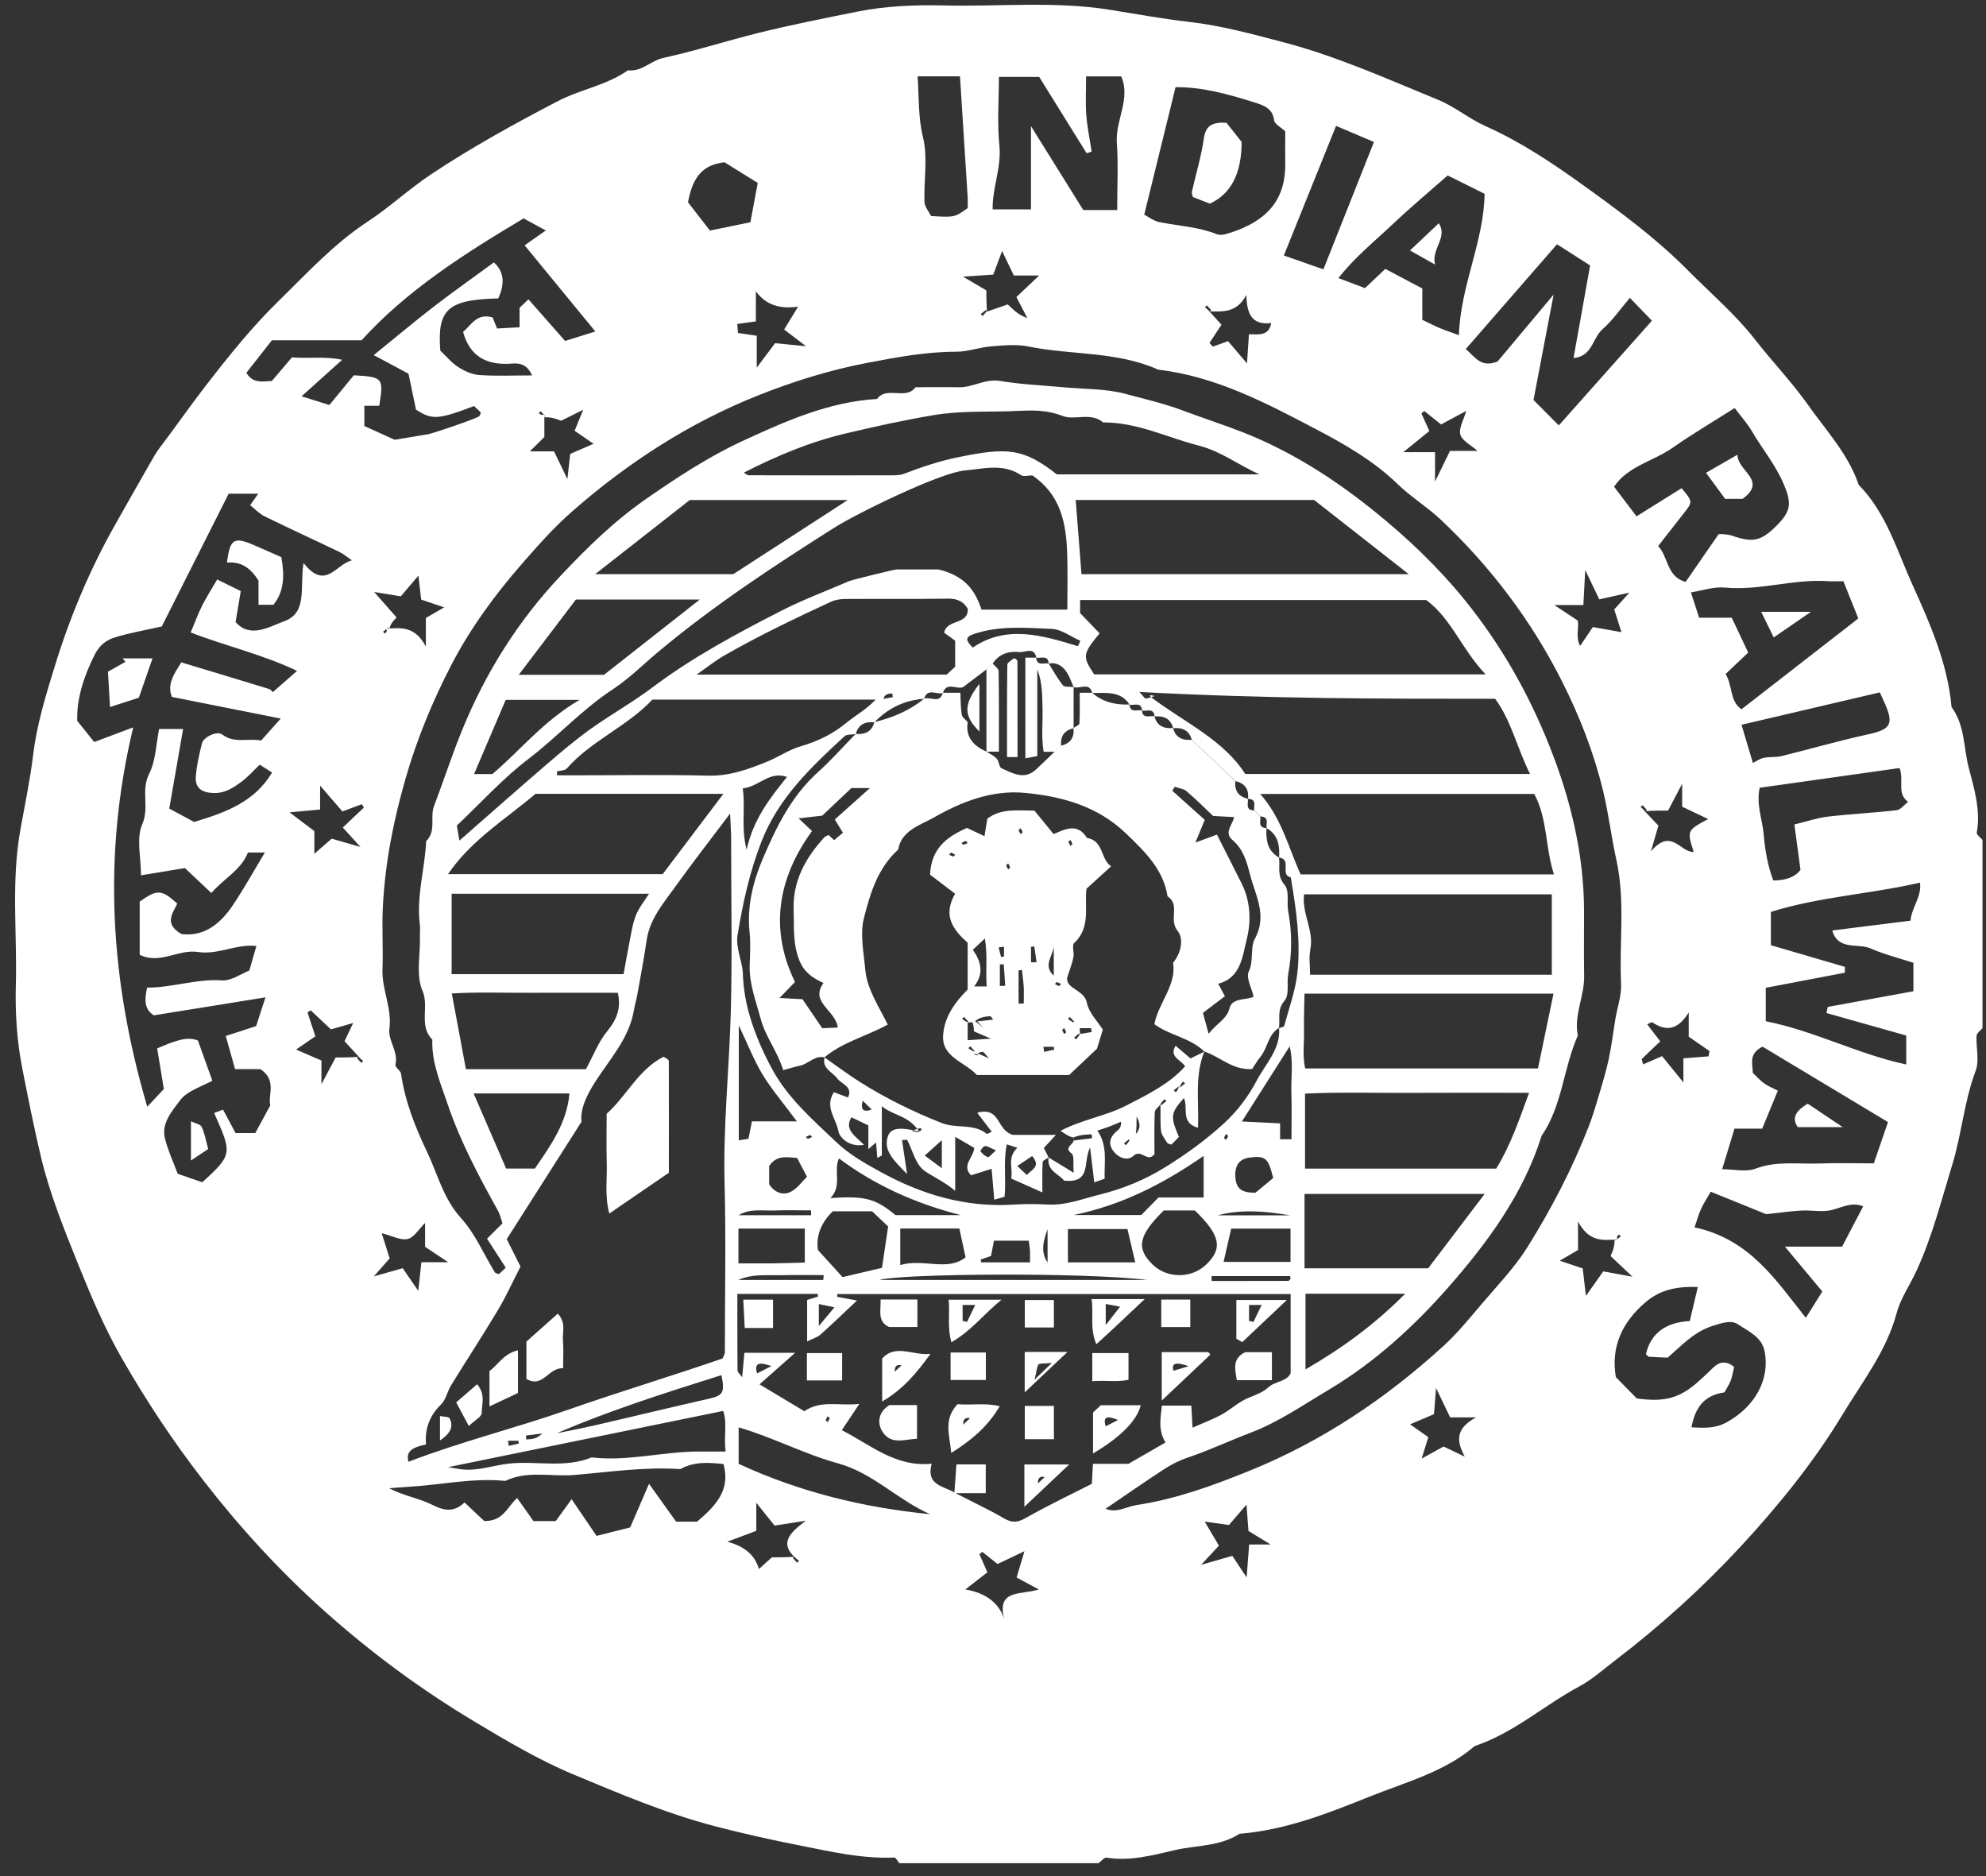 <svg width="90" height="85" viewBox="0 0 90 85" fill="none" xmlns="http://www.w3.org/2000/svg">
<rect x="0" y="0" width="90" height="85" fill="#333333" stroke="none"/>
<path d="M89.841 38.056V46.581C89.747 46.695 89.579 46.807 89.572 46.926C89.543 47.456 89.709 48.041 89.532 48.513C89.011 49.892 88.903 51.352 88.476 52.753C87.977 54.378 87.57 56.016 86.847 57.581C86.552 58.221 86.124 58.838 85.952 59.489C85.489 61.218 84.382 62.627 83.482 64.114C82.2 66.236 80.607 68.201 78.906 70.041C77.166 71.924 75.242 73.665 73.172 75.245C72.646 75.647 72.147 76.097 71.566 76.409C69.961 77.269 68.603 78.516 66.829 79.108C65.466 80.287 63.681 80.749 62.054 81.404C60.184 82.156 58.251 82.917 56.165 83.084C55.297 83.659 54.219 83.6 53.257 83.819C52.274 84.045 51.218 84.341 50.144 84.164C50.041 84.147 49.905 84.326 49.782 84.415H40.754C40.678 84.326 40.6 84.157 40.53 84.159C39.067 84.223 37.664 83.895 36.252 83.614C34.959 83.359 33.666 83.073 32.402 82.742C30.187 82.163 28.07 81.265 25.969 80.388C24.416 79.739 22.957 78.871 21.517 78.009C19.073 76.547 16.8 74.865 14.697 72.986C12.661 71.167 10.842 69.177 9.184 67.032C7.821 65.272 6.609 63.436 5.517 61.532C4.734 60.167 4.118 58.707 3.532 57.254C2.899 55.679 2.257 54.091 1.865 52.455C1.543 51.114 1.277 49.751 1.008 48.396C0.767 47.173 0.684 45.899 0.717 44.652C0.782 42.292 0.498 39.934 0.928 37.566C1.131 36.448 1.366 35.319 1.503 34.195C1.671 32.807 2.085 31.474 2.487 30.17C3.163 27.973 4.062 25.822 5.21 23.787C5.743 22.841 6.28 21.898 6.819 20.956C6.944 20.738 7.067 20.514 7.219 20.314C7.949 19.354 8.631 18.368 9.37 17.415C10.388 16.102 11.426 14.809 12.616 13.647C13.903 12.39 15.115 11.057 16.659 10.043C17.659 9.386 18.536 8.564 19.532 7.9C21.364 6.679 23.302 5.614 25.267 4.589C26.298 4.05 27.499 3.865 28.457 3.184C29.09 3.26 29.495 2.749 30.046 2.628C31.498 2.309 32.912 1.855 34.353 1.496C35.841 1.126 37.349 0.83 38.845 0.528C40.13 0.268 41.488 0.216 42.808 0.247C45.307 0.306 47.806 0.042 50.312 0.446C51.498 0.636 52.691 0.856 53.881 0.991C55.346 1.158 56.754 1.545 58.145 1.91C60.571 2.544 62.86 3.575 65.171 4.522C65.929 4.832 66.576 5.384 67.326 5.718C68.934 6.434 70.382 7.41 71.769 8.407C73.402 9.582 75.04 10.786 76.461 12.219C77.504 13.271 78.64 14.235 79.551 15.405C80.323 16.398 81.209 17.317 81.931 18.34C82.757 19.511 83.768 20.586 84.229 21.964C85.487 23.246 85.963 24.939 86.659 26.473C87.458 28.237 88.266 30.063 88.438 32.034C89.046 32.854 88.982 33.872 89.217 34.781C89.456 35.708 89.769 36.706 89.581 37.72C89.563 37.817 89.754 37.946 89.847 38.062L89.841 38.056ZM54.293 33.792C54.199 33.703 54.105 33.614 54.011 33.526C53.901 33.105 53.601 32.951 53.165 32.993C53.055 32.573 52.755 32.418 52.319 32.461C52.295 32.061 51.968 32.235 51.755 32.194C51.731 31.795 51.404 31.968 51.191 31.928C50.789 31.29 50.122 31.404 49.498 31.396C49.366 30.882 48.929 31.231 48.652 31.13C48.558 30.918 48.486 30.694 48.366 30.496C48.184 30.2 47.927 29.995 47.524 30.063C47.5 29.663 47.173 29.837 46.961 29.796C46.869 29.285 46.45 29.572 46.191 29.543C45.699 29.488 45.265 29.638 44.987 30.063C44.893 30.151 44.799 30.24 44.705 30.329C44.354 30.595 44.003 30.859 43.642 31.132C43.356 31.25 42.897 30.872 42.73 31.394C42.452 31.495 42.016 31.146 41.884 31.66C40.989 31.725 40.257 32.072 39.626 32.725C39.188 32.683 38.89 32.837 38.781 33.257C38.606 33.289 38.373 33.261 38.268 33.359C36.751 34.76 35.277 36.152 34.507 38.13C33.966 39.518 33.663 40.919 33.426 42.353C33.326 42.956 33.643 43.532 33.663 44.103C33.688 44.798 33.802 45.466 34.001 46.112C34.252 46.936 34.603 47.733 35.026 48.5C35.74 49.789 36.852 50.748 37.912 51.758C38.487 52.305 39.17 52.69 39.868 53.076C41.756 54.12 43.754 54.722 45.967 54.575C46.48 54.541 46.999 54.551 47.513 54.575C48.337 54.612 49.075 54.308 49.847 54.12C50.914 53.858 51.91 53.438 52.816 52.876C53.753 52.295 54.657 51.638 55.461 50.902C56.06 50.355 56.575 49.675 56.944 48.969C57.344 48.206 58.042 47.532 57.964 46.579C58.042 46.55 58.181 46.533 58.195 46.486C58.41 45.692 58.7 44.904 58.792 44.094C58.953 42.641 58.738 41.191 58.495 39.752C57.978 39.632 58.568 38.93 57.966 38.854C57.993 38.33 57.94 37.834 57.403 37.523C57.36 37.32 57.544 37.014 57.121 36.991L56.839 36.725C56.796 36.522 56.98 36.215 56.557 36.192C56.602 35.778 56.438 35.497 55.993 35.393C55.899 35.305 55.805 35.216 55.711 35.127C55.617 35.038 55.523 34.95 55.429 34.861C55.335 34.772 55.241 34.684 55.147 34.595C55.053 34.506 54.959 34.417 54.865 34.328C54.771 34.24 54.677 34.151 54.584 34.062C54.489 33.974 54.395 33.885 54.302 33.796L54.293 33.792ZM74.579 36.752C74.597 36.735 74.615 36.718 74.635 36.699C74.57 36.627 74.503 36.553 74.438 36.482C74.409 36.509 74.378 36.539 74.349 36.566C74.425 36.627 74.503 36.691 74.508 36.725C74.781 37.012 75.011 37.255 75.154 37.407C75.043 37.789 74.971 38.037 74.817 38.573C75.745 37.479 76.145 38.63 76.754 38.599C76.445 37.629 76.45 37.62 77.41 37.109C77.034 36.929 76.656 36.752 76.231 36.549V35.508C75.962 36.019 75.776 36.374 75.593 36.725C75.251 36.725 74.926 36.725 74.575 36.752H74.579ZM24.645 18.902L24.7 18.849L24.503 18.632L24.414 18.716C24.49 18.777 24.568 18.841 24.669 18.771C24.669 19.181 24.669 19.489 24.669 19.798C24.483 19.982 24.298 20.166 24.011 20.451H25.108C25.314 20.878 25.472 21.212 25.712 21.706C25.768 21.218 25.806 20.89 25.841 20.565C26.195 20.411 26.546 20.259 26.898 20.107C26.602 19.904 26.309 19.701 26.041 19.517C26.179 19.175 26.278 18.932 26.428 18.566C25.944 18.805 25.631 18.961 25.43 19.063C25.148 18.955 24.989 18.896 24.645 18.906V18.902ZM16.232 47.885L16.176 47.938C16.241 48.01 16.308 48.084 16.373 48.155C16.402 48.128 16.433 48.098 16.462 48.071C16.386 48.01 16.308 47.946 16.292 47.912C16.03 47.627 15.8 47.376 15.612 47.173C15.76 46.864 15.86 46.653 16.006 46.349C15.601 46.465 15.328 46.543 14.997 46.638C14.692 46.351 14.386 46.062 14.079 45.774C14.032 45.806 13.983 45.84 13.936 45.871C14.048 46.214 14.162 46.556 14.292 46.953C13.99 47.162 13.706 47.357 13.417 47.553C13.822 47.727 14.176 47.879 14.567 48.048V49.123C14.84 48.614 15.026 48.261 15.211 47.912C15.547 47.912 15.876 47.912 16.23 47.885H16.232ZM17.465 28.491C18.219 28.423 18.818 28.389 19.299 29.293V28C19.633 27.806 19.883 27.66 20.129 27.517C19.774 27.396 19.402 27.273 19.087 27.166C19.035 26.716 18.997 26.392 18.961 26.08C18.642 26.456 18.353 26.798 18.165 27.018C17.709 26.944 17.422 26.897 16.957 26.821C17.38 27.303 17.679 27.643 17.973 27.977C17.809 28.144 17.713 28.239 17.646 28.488C17.628 28.471 17.61 28.455 17.59 28.436C17.514 28.497 17.436 28.56 17.359 28.622C17.389 28.649 17.42 28.679 17.449 28.706C17.514 28.634 17.581 28.56 17.465 28.491ZM54.832 14.106C54.85 14.089 54.868 14.072 54.888 14.053C54.823 13.981 54.756 13.907 54.691 13.835C54.662 13.863 54.63 13.892 54.601 13.92C54.677 13.981 54.756 14.044 54.76 14.057C55.006 14.328 55.206 14.545 55.355 14.712C55.161 15.008 54.984 15.274 54.809 15.54C54.861 15.595 54.912 15.65 54.964 15.705C55.181 15.627 55.396 15.549 55.651 15.456C55.91 15.76 56.192 16.09 56.51 16.464C56.543 15.976 56.572 15.557 56.599 15.141C57.103 15.166 57.514 15.196 57.606 14.634C56.756 14.74 56.499 14.254 56.481 13.362C56.06 14.157 55.461 14.123 54.832 14.108V14.106ZM35.981 70.531C35.964 70.548 35.946 70.565 35.926 70.584C35.99 70.656 36.058 70.73 36.123 70.802C36.152 70.774 36.183 70.745 36.212 70.717C36.136 70.656 36.058 70.593 36.024 70.559C35.371 69.961 35.693 69.496 36.525 68.9C35.867 69.001 35.547 69.05 35.102 69.12C34.928 68.902 34.646 68.549 34.274 68.087V69.356C33.811 69.532 33.456 69.665 32.959 69.851C33.743 70.055 34.221 70.467 34.391 71.087C34.592 70.907 34.787 70.732 34.981 70.559C35.306 70.559 35.633 70.559 35.981 70.531ZM73.317 56.149C72.593 56.214 71.993 56.248 71.512 55.342V56.635C71.174 56.831 70.926 56.977 70.682 57.118C71.044 57.241 71.411 57.364 71.724 57.469C71.776 57.919 71.814 58.242 71.87 58.714C72.214 58.228 72.463 57.877 72.655 57.602C73.035 57.672 73.356 57.731 73.98 57.845C73.476 57.37 73.19 57.099 72.986 56.907C73.109 56.626 73.174 56.474 73.165 56.147C73.183 56.163 73.201 56.18 73.221 56.199C73.297 56.138 73.376 56.075 73.452 56.013L73.362 55.929C73.297 56.001 73.23 56.075 73.317 56.149ZM44.701 14.127C45.041 14.011 45.361 13.899 45.665 13.793C45.902 13.985 46.059 14.228 46.558 14.414C46.325 13.969 46.213 13.757 46.059 13.459C46.343 13.189 46.65 12.899 47.09 12.483H45.945C45.741 12.06 45.584 11.735 45.412 11.374C45.267 11.765 45.137 12.107 45.012 12.441C44.56 12.473 44.211 12.496 43.642 12.534C44.123 12.817 44.41 12.986 44.699 13.157C44.699 13.461 44.699 13.768 44.728 14.1L44.672 14.047C44.596 14.108 44.517 14.171 44.441 14.233C44.47 14.26 44.502 14.29 44.531 14.317C44.596 14.245 44.663 14.171 44.699 14.125L44.701 14.127ZM24.669 64.831C24.676 64.902 24.683 64.972 24.687 65.044C25.423 64.894 26.164 64.759 26.895 64.592C28.638 64.192 30.377 63.766 32.122 63.373C32.764 63.229 32.856 63.098 32.695 62.303C30.019 63.147 27.345 63.987 24.674 65.179L24.665 64.936C24.387 64.97 24.11 65.004 23.832 65.04C23.839 65.099 23.843 65.158 23.85 65.217C24.125 65.204 24.398 65.192 24.669 64.833V64.831ZM40.031 31.696H29.567C28.403 32.928 26.774 33.572 25.685 34.819C25.602 34.914 25.39 34.91 25.237 34.952C25.24 35.011 25.242 35.068 25.244 35.127H26.05C28.063 35.127 30.079 35.091 32.091 35.142C33.071 35.167 33.916 34.852 34.769 34.506C35.286 34.295 35.758 33.965 36.288 33.811C37.067 33.585 37.742 33.255 38.358 32.746C38.816 32.368 39.378 32.099 39.895 31.457L39.91 31.687C40.094 31.654 40.277 31.62 40.459 31.586C40.45 31.529 40.443 31.472 40.434 31.415C40.255 31.43 40.074 31.444 40.029 31.7L40.031 31.696ZM51.635 31.354C51.827 31.556 51.883 31.658 51.923 31.651C52.057 31.633 52.187 31.578 52.319 31.535C52.149 31.489 51.979 31.444 52.259 31.66C53.749 32.763 55.472 33.555 56.429 35.066H69.337C68.742 33.879 68.489 32.651 67.755 31.66C62.549 31.66 57.434 31.66 51.635 31.351V31.354ZM54.042 64.683C54.55 64.459 54.957 64.309 55.333 64.106C55.68 63.918 55.977 63.654 56.32 63.459C56.691 63.248 57.166 63.149 57.459 62.87C57.774 62.57 58.304 62.614 58.488 62.217V58.629H37.948L37.935 58.754C38.219 58.807 38.503 58.859 38.837 58.923C38.248 59.474 37.724 59.983 37.178 60.469C37.038 60.594 36.83 60.649 36.577 60.774V58.898C36.785 58.832 36.93 58.785 37.073 58.741C37.067 58.701 37.058 58.663 37.051 58.623H33.415C33.415 59.802 33.413 60.949 33.422 62.096C33.422 62.164 33.514 62.23 33.632 62.397C33.672 61.974 33.702 61.64 33.735 61.291H36.035C35.478 61.784 35.006 62.202 34.42 62.72C35.163 63.166 35.816 63.559 36.447 63.937C37.214 63.421 37.989 63.706 38.942 63.609C38.602 64.118 38.378 64.457 38.15 64.797C39.479 65.475 40.582 66.479 42.219 66.316C41.962 67.284 42.716 67.315 43.251 67.618C43.287 67.127 43.316 66.709 43.343 66.348H44.672V67.651H43.305C44.211 68.118 44.871 68.425 45.493 68.79C45.851 68.999 46.099 68.993 46.471 68.782C47.442 68.23 48.455 67.749 49.48 67.227C49.493 66.965 49.511 66.667 49.529 66.322H51.138C51.831 65.923 52.342 65.629 52.818 65.355C52.467 64.786 52.599 64.212 52.655 63.685H53.988C54.006 64.034 54.024 64.332 54.042 64.685V64.683ZM22.77 55.42C22.684 55.172 22.651 55.005 22.57 54.86C21.7 53.294 20.859 51.716 20.286 50.028C19.964 49.075 19.552 48.134 19.592 47.101C18.957 46.465 19.465 45.628 19.143 44.88C18.847 44.194 19.046 43.319 19.029 42.529C19.024 42.307 19.051 42.083 19.024 41.863C18.865 40.593 19.257 39.364 19.311 38.111C19.787 37.652 19.472 37.035 19.669 36.52C20.111 35.362 20.487 34.185 20.962 33.031C22.015 30.466 23.47 28.146 25.381 26.113C26.573 24.844 27.828 23.61 29.307 22.585C30.706 21.617 32.129 20.681 33.67 19.971C35.59 19.088 37.548 18.205 39.747 18.076C40.181 17.472 41.054 18.146 41.488 17.544C42.146 17.544 42.803 17.535 43.461 17.546C44.099 17.556 44.64 17.146 45.323 17.26C46.258 17.417 47.216 17.455 48.164 17.544C49.113 17.632 50.097 17.603 50.999 17.844C51.874 18.078 52.769 18.285 53.621 18.606C54.51 18.94 55.416 19.232 56.3 19.576C58.526 20.447 60.51 21.731 62.314 23.189C63.782 24.375 65.162 25.685 66.364 27.166C68.015 29.201 69.268 31.415 70.214 33.792C71.176 36.207 71.782 38.7 71.785 41.301C71.785 42.277 71.774 43.256 71.789 44.232C71.803 45.138 71.315 45.996 71.503 46.917C70.845 48.398 70.807 50.08 69.858 51.468C69.04 54.076 67.426 56.284 65.632 58.325C64.079 60.091 62.307 61.72 60.217 62.965C59.067 63.649 57.944 64.427 56.698 64.902C55.733 65.27 54.796 65.712 53.814 66.043C53.447 66.168 53.091 66.346 52.771 66.553C51.874 67.136 50.997 67.749 50.1 68.359C50.605 68.566 51.03 68.264 51.498 68.192C53.292 67.92 54.959 67.311 56.608 66.643C59.926 65.3 62.819 63.349 65.406 60.989C66.028 60.423 66.563 59.766 67.104 59.128C67.836 58.266 68.637 57.438 69.227 56.493C70.31 54.758 71.252 52.947 71.991 51.052C72.185 50.551 72.337 50.032 72.49 49.516C72.644 48.998 72.798 48.479 72.91 47.95C73.033 47.372 73.103 46.782 73.199 46.197C73.288 45.656 73.487 45.111 73.463 44.576C73.371 42.704 73.664 40.832 73.248 38.95C73.022 37.929 72.899 36.879 72.651 35.848C72.232 34.109 71.586 32.452 70.778 30.853C69.397 28.121 67.561 25.685 65.294 23.546C64.681 22.97 63.938 22.515 63.334 21.93C62.253 20.882 60.942 20.128 59.622 19.437C57.376 18.26 55.111 17.058 52.485 16.747C50.623 15.908 48.554 16.096 46.603 15.699C46.063 15.589 45.475 15.648 44.916 15.693C44.385 15.735 43.864 15.934 43.338 15.936C41.973 15.936 40.667 16.181 39.331 16.434C37.593 16.764 35.934 17.286 34.333 17.924C31.198 19.175 28.417 20.99 25.922 23.177C25.114 23.884 24.407 24.683 23.7 25.49C22.445 26.923 21.331 28.444 20.469 30.096C19.608 31.753 18.899 33.467 18.378 35.277C17.82 37.213 17.445 39.138 17.348 41.124C17.303 42.053 17.368 42.989 17.333 43.919C17.297 44.832 17.773 45.675 17.646 46.609C17.574 47.139 18.06 47.64 17.921 48.231C17.894 48.348 18.154 48.502 18.176 48.652C18.353 49.897 18.818 51.073 19.353 52.189C19.834 53.195 20.087 54.3 20.897 55.194C21.539 55.904 21.922 56.823 22.425 57.645C22.454 57.691 22.55 57.702 22.611 57.727C22.72 57.623 22.819 57.53 22.919 57.435C22.635 56.994 22.347 56.548 22.071 56.121C22.324 55.87 22.517 55.679 22.772 55.426L22.77 55.42ZM26.354 50.82C25.15 52.709 24.043 54.45 22.964 56.142C23.201 56.613 23.405 57.021 23.588 57.385C23.226 58.088 22.937 58.733 22.575 59.339C21.886 60.491 21.147 61.619 20.443 62.762C20.268 63.045 20.21 63.417 19.982 63.637C19.442 64.159 19.248 64.776 19.306 65.445C18.722 65.564 18.369 65.739 18.514 66.227C20.91 65.308 23.358 64.706 25.718 63.88C28.079 63.054 30.48 62.331 32.746 61.549C32.82 61.372 32.849 61.334 32.849 61.296C32.849 58.724 32.903 56.151 32.836 53.581C32.769 50.993 33.048 48.424 33.118 45.844C33.185 43.275 33.133 40.701 33.133 38.13C33.133 38.041 33.136 37.952 33.133 37.863C33.122 37.57 33.106 37.276 33.086 36.86C32.191 38.047 31.375 39.097 30.601 40.175C30.061 40.925 29.442 41.641 29.305 42.594C29.191 43.387 29.041 44.173 28.9 44.963C28.849 45.25 28.768 45.533 28.717 45.821C28.497 47.048 27.638 47.986 26.987 48.994C26.564 49.649 26.291 50.258 26.352 50.816L26.354 50.82ZM13.466 30.398C11.871 29.634 10.177 29.258 8.642 28.653C8.833 28.201 8.974 27.812 9.159 27.442C9.361 27.043 9.605 26.663 9.842 26.255C10.258 26.46 10.56 26.606 10.911 26.779C10.835 27.238 10.761 27.681 10.676 28.184C11.341 28.943 12.209 28.389 12.867 28.152C13.954 27.764 13.576 26.627 13.755 25.507C14.748 26.775 15.218 25.564 15.945 25.387C15.746 25.251 15.578 25.101 15.379 25.006C14.254 24.465 13.117 23.946 11.996 23.396C11.746 23.274 11.549 23.054 11.338 22.887C11.495 22.663 11.578 22.545 11.703 22.367H10.363C9.341 24.398 8.314 26.433 7.331 28.383C6.577 28.554 5.877 28.672 5.206 28.879C4.805 29.004 4.51 29.226 4.282 29.68C3.769 30.701 3.465 31.721 3.501 32.661C3.807 33.044 4.031 33.319 4.27 33.619C4.89 33.386 5.432 33.183 6.036 32.955C4.637 38.797 4.993 44.43 6.673 50.142C7.016 49.778 7.271 49.506 7.425 49.341C7.304 48.612 7.21 48.039 7.123 47.5C7.859 47.186 8.472 46.928 8.969 47.145C9.217 47.836 9.41 48.373 9.622 48.961C9.168 49.222 8.481 49.419 8.157 49.856C7.806 50.33 7.304 50.885 7.472 51.568C7.609 52.123 7.859 52.656 8.052 53.18C8.466 53.324 8.833 53.45 9.166 53.565C10.571 52.295 10.502 52.24 9.705 50.425C9.826 50.38 9.947 50.334 10.108 50.275C10.309 50.651 10.502 51.01 10.674 51.335H11.569C11.799 50.909 11.999 50.543 12.249 50.08C12.128 49.622 12.565 48.948 11.802 48.439H10.652C10.504 47.917 10.372 47.441 10.231 46.938C10.752 46.769 11.204 46.621 11.607 46.49C11.739 46.083 11.862 45.702 12.03 45.187C10.258 45.472 8.645 45.734 6.973 46.002C6.526 45.73 6.548 45.271 6.667 44.747C7.815 44.747 8.897 44.34 10.061 44.418C10.488 44.445 10.943 44.109 11.298 43.974C11.424 43.537 11.511 43.232 11.618 42.863C10.728 42.748 9.886 43.275 8.965 43.131C8.09 42.994 7.235 43.716 6.331 43.256V40.851C7.119 40.285 7.322 40.293 8.034 40.94C7.819 41.39 7.423 41.861 8.226 42.32C9.267 42.446 9.994 41.844 10.551 41.014C11.057 40.262 11.495 39.467 12.003 38.626H11.236C10.929 39.421 10.117 39.826 9.578 40.46C9.182 40.086 8.817 39.742 8.381 39.33C7.747 39.433 7.058 39.547 6.389 39.657C6.389 38.81 6.17 37.984 6.445 37.35C6.781 36.581 6.376 35.822 6.754 35.072C7.065 34.453 7.074 33.699 7.21 33.029H8.298C8.083 34.259 7.877 35.448 7.671 36.634C8.159 36.896 8.537 37.101 8.797 37.24C10.251 36.805 11.538 36.327 12.33 35C12.142 34.882 11.956 34.764 11.77 34.645C11.515 34.886 11.242 35.203 10.909 35.444C10.564 35.694 10.197 35.939 9.712 35.93C9.13 35.922 8.83 35.698 8.875 35.161C8.915 34.66 9.032 34.164 9.153 33.673C9.22 33.401 9.83 33.097 10.07 33.278C10.625 33.699 11.231 33.431 11.831 33.553C12.092 33.259 12.35 32.972 12.723 32.556C10.967 32.207 9.381 31.89 7.788 31.575C7.562 30.992 7.888 30.532 8.217 30.01C9.535 30.407 10.866 30.808 12.193 31.216C12.271 31.239 12.328 31.33 12.361 31.36C12.701 31.062 13.041 30.764 13.46 30.398H13.466ZM44.477 27.618H48.368C48.368 26.735 48.392 25.896 48.361 25.059C48.312 23.709 48.079 22.42 46.779 21.537C46.629 21.537 46.386 21.609 46.263 21.524C45.448 20.977 44.531 21.245 43.703 21.319C42.606 21.419 38.852 23.246 37.803 23.912C35.042 25.659 32.323 27.447 29.826 29.536C29.144 30.107 28.504 30.751 27.761 31.237C26.361 32.157 25.262 33.384 23.944 34.388C22.781 35.273 21.796 36.372 20.702 37.405C20.736 37.597 20.771 37.813 20.819 38.085C22.192 36.883 23.477 35.746 24.776 34.629C25.419 34.077 26.065 33.528 26.757 33.033C27.678 32.374 28.679 31.814 29.582 31.134C31.388 29.775 33.384 28.708 35.4 27.675C36.391 27.168 37.447 26.777 38.474 26.331C38.595 26.278 40.526 25.799 40.638 25.799C41.387 25.799 42.137 25.799 42.528 25.799C43.779 26.105 44.191 26.783 44.479 27.616L44.477 27.618ZM49.583 30.555H67.326C66.249 29.437 65.768 28.013 64.632 27.185H48.947V27.776C49.234 28.074 49.538 28.391 49.831 28.695C49.055 29.638 49.044 29.735 49.585 30.555H49.583ZM63.842 26.014C62.264 24.778 60.875 23.688 59.553 22.653H48.748C48.838 23.802 48.923 24.903 49.01 26.014H63.842ZM69.527 35.97H57.109C58.092 37.082 58.394 38.425 58.942 39.617H70.422C70.019 38.385 70.138 37.101 69.527 35.97ZM47.887 21.491H57.072C56.13 21.074 55.337 20.447 54.322 20.187C52.883 19.819 51.532 19.13 49.99 19.139C49.435 18.657 48.703 19.063 48.146 18.843C47.471 18.575 46.808 18.583 46.135 18.617C44.857 18.68 43.591 18.591 42.291 18.811C40.933 19.042 39.611 19.333 38.277 19.65C36.655 20.037 35.165 20.673 33.708 21.414C33.784 21.457 33.86 21.533 33.937 21.533C36.098 21.539 38.261 21.539 40.423 21.535C40.602 21.535 40.797 21.531 40.958 21.469C41.767 21.159 42.582 20.884 43.448 20.709C45.654 20.263 46.374 20.303 47.891 21.491H47.887ZM70.324 44.162V40.519H59.094C58.996 41.409 59.548 42.157 59.383 43C59.309 43.374 59.369 43.771 59.369 44.162H70.324ZM25.609 15.447C26.144 15.281 26.515 15.164 26.98 15.019C25.902 13.704 24.841 12.413 23.774 11.114C24.099 10.888 24.381 10.691 24.736 10.442C24.289 10.199 23.964 10.022 23.729 9.895C21.009 11.515 18.418 13.172 16.384 15.418H12.321C11.945 15.898 11.549 16.401 11.166 16.889C11.462 17.41 11.958 17.269 12.319 17.262C12.656 16.865 12.961 16.51 13.231 16.191C14.003 16.255 14.686 16.132 15.507 16.301C14.816 16.922 14.243 17.436 13.665 17.956C14.102 18.091 14.516 18.22 14.927 18.349C15.312 17.88 15.695 17.417 16.035 17.003C17.362 17.081 17.389 17.115 17.187 18.384H16.511V19.302C17.013 19.528 17.483 19.741 17.887 19.925C18.433 19.834 18.912 19.752 19.391 19.675C19.599 19.644 21.512 18.995 21.711 18.862C21.758 18.83 21.767 18.744 21.792 18.689C21.682 18.585 21.581 18.49 21.483 18.397C19.845 19.016 19.579 19.029 18.852 18.56C18.722 17.943 18.603 17.372 18.512 16.931C17.923 16.616 17.471 16.377 16.937 16.09C17.899 15.31 18.756 14.59 19.644 13.903C20.543 13.21 21.476 12.553 22.382 11.889C22.831 12.291 22.897 12.835 22.579 13.521C20.295 13.573 19.807 14.011 19.953 15.885C20.219 16.136 20.454 16.428 20.758 16.624C21.038 16.806 21.385 16.969 21.716 16.992C22.497 17.045 23.286 17.009 24.11 17.009C23.906 16.546 23.609 16.441 23.208 16.472C22.087 16.565 21.295 16.174 20.986 15.038C21.362 14.727 21.602 14.171 22.324 14.383C22.382 14.524 22.443 14.678 22.526 14.883C22.855 14.864 23.201 14.845 23.546 14.828V13.943C23.682 13.814 23.814 13.69 23.949 13.563C24.497 14.184 25.047 14.807 25.609 15.447ZM59.117 45.018C59.108 45.533 59.081 46.093 59.094 46.653C59.108 47.253 59.016 47.862 59.148 48.407H69.697C69.934 47.26 70.163 46.163 70.4 45.018H59.117ZM32.782 35.966H24.269C22.879 37.141 21.362 38.056 20.302 39.605H30.03C30.882 38.476 31.759 37.318 32.782 35.966ZM67.804 52.947C68.458 51.885 68.845 50.735 69.294 49.512C67.462 49.512 65.775 49.504 64.09 49.514C62.421 49.525 60.752 49.472 59.141 49.548V52.947H67.804ZM80.251 42.825C81.408 43.163 82.491 43.48 83.605 43.805V44.071C82.363 44.308 81.155 44.538 80.019 44.754V46.269C82.236 46.71 84.2 47.762 86.386 48.229V46.917C85.133 46.564 83.963 46.233 82.77 45.897C82.795 45.787 82.822 45.666 82.831 45.62C84.162 45.377 85.426 45.147 86.711 44.91V43.621C86.075 43.414 85.395 43.245 84.769 42.97C84.203 42.723 83.29 43.08 83.035 42.157C84.205 42.011 85.314 41.872 86.581 41.713C86.623 41.119 87.098 40.625 87.008 39.991C84.717 40.513 82.413 40.636 80.251 41.316V42.822V42.825ZM20.467 44.137H28.26C28.345 43.67 28.412 43.251 28.497 42.837C28.589 42.387 28.647 41.922 28.808 41.493C28.943 41.138 29.204 40.828 29.41 40.494H20.467V44.139V44.137ZM43.285 29.027C43.074 28.875 42.895 28.744 42.788 28.666C42.897 28.034 43.9 28.326 43.855 27.58C43.658 27.246 43.376 27.117 42.956 27.123C41.41 27.147 39.861 27.128 38.315 27.138C38.098 27.138 37.859 27.17 37.669 27.259C36.026 28.017 34.395 28.799 32.829 29.695C32.444 29.915 32.097 30.196 31.567 30.565H42.902C43.014 30.46 43.146 30.335 43.285 30.204V29.027ZM76.208 22.124C76.721 22.733 76.716 22.735 76.282 23.284C75.908 23.758 75.539 24.233 75.143 24.74C75.611 25.232 75.519 26.122 76.387 26.367C76.911 25.611 77.405 24.892 77.884 24.201C77.989 24.201 78.038 24.197 78.083 24.201C78.215 24.218 78.354 24.223 78.477 24.265C79.426 24.599 79.804 24.52 80.499 23.827C81.18 23.151 81.202 22.792 80.822 21.907C80.457 21.053 79.857 20.337 79.394 19.542C79.188 19.189 78.904 18.877 78.611 18.486C77.613 19.12 76.678 19.671 75.796 20.288C74.928 20.897 73.756 21.125 73.145 22.052C73.519 22.545 73.841 22.972 74.163 23.394C74.884 22.944 75.544 22.532 76.206 22.118L76.208 22.124ZM53.272 3.953C52.789 5.918 52.324 7.809 51.854 9.726C52.024 9.812 52.277 10.013 52.559 10.068C53.42 10.237 54.308 10.279 55.134 10.607C55.252 10.653 55.422 10.645 55.55 10.607C57.575 10.022 58.273 8.91 58.244 7.366C58.235 6.884 58.244 6.402 58.244 5.95C58.047 5.764 57.756 5.618 57.738 5.449C57.68 4.9 57.235 4.76 56.834 4.636C55.669 4.27 54.487 3.936 53.272 3.951V3.953ZM28.558 69.202C28.855 68.513 29.11 67.924 29.412 67.227C29.882 67.886 30.29 68.454 30.639 68.942H31.589C32.417 68.239 33.122 67.516 32.786 66.331C32.12 66.261 31.453 66.21 30.831 66.561C29.215 66.451 27.62 66.692 26.02 66.827C24.98 66.916 23.902 66.61 22.899 67.096C21.42 66.948 19.975 67.279 18.512 67.362C18.221 67.379 17.93 67.406 17.637 67.429C18.29 67.772 19.002 67.882 19.604 68.186C20.156 68.465 20.588 68.513 21.051 68.072C21.429 68.429 21.747 68.729 21.946 68.915C22.834 68.921 22.989 68.254 23.436 67.871C23.723 68.277 23.969 68.627 24.175 68.917H25.184C25.448 68.553 25.685 68.224 25.904 67.924C26.291 68.494 26.649 69.02 27.034 69.587C27.58 69.449 28.048 69.331 28.562 69.202H28.558ZM70.641 19.274C72.118 17.615 73.51 16.05 74.861 14.53C74.528 14.184 74.217 13.863 73.861 13.495C73.434 13.994 73.08 14.514 72.617 14.921C72.163 15.321 72.163 16.149 71.308 16.221C71.566 14.784 71.812 13.409 72.06 12.027C71.548 11.699 71.073 11.397 70.559 11.067C69.154 12.682 67.789 14.249 66.424 15.815C66.847 16.164 67.102 16.686 67.867 16.377C68.61 15.492 69.424 14.52 70.406 13.347C70.069 15.11 69.773 16.656 69.494 18.122C69.881 18.511 70.201 18.832 70.641 19.274ZM46.721 5.715C47.562 7.066 48.323 8.285 49.091 9.517H50.628C50.628 8.477 50.681 7.465 50.612 6.461C50.543 5.441 51.256 4.467 50.809 3.461H49.218C49.218 4.065 49.185 4.636 49.227 5.202C49.27 5.76 49.386 6.311 49.471 6.867C49.395 6.892 49.319 6.918 49.243 6.943C48.513 5.77 47.784 4.598 47.093 3.484H45.267C45.267 4.56 45.186 5.582 45.289 6.59C45.392 7.585 44.96 8.521 44.985 9.487H46.721V5.72V5.715ZM59.117 57.463H64.721C65.518 56.413 66.384 55.274 67.281 54.093H59.117V57.463ZM73.223 62.39C73.557 62.73 73.874 63.054 74.174 63.36C75.508 63.542 76.177 63.335 77.105 62.468C77.273 62.312 77.443 62.16 77.602 61.997C77.895 61.697 78.206 61.625 78.584 61.932C78.54 62.126 78.51 62.339 78.437 62.536C78.365 62.728 78.244 62.904 78.146 63.085C77.184 63.216 76.808 63.833 76.653 64.668C77.213 64.695 77.716 64.733 78.242 64.444C79.524 63.738 80.224 62.504 79.965 61.211C79.835 60.569 79.222 60.313 78.752 59.996C78.459 59.798 78.034 59.937 77.611 60.072C76.732 60.355 76.201 60.979 75.57 61.511C75.277 61.498 74.998 61.49 74.72 61.469C74.684 61.467 74.653 61.41 74.588 61.349C74.821 60.379 75.508 59.91 76.577 59.852C76.696 59.345 76.808 58.87 76.94 58.312C75.962 58.27 75.219 58.452 74.586 58.988C73.49 59.912 72.995 61.048 73.226 62.39H73.223ZM33.23 26.014C34.952 24.899 36.688 23.774 38.418 22.655H31.258C29.938 23.69 28.549 24.778 26.971 26.014H33.227H33.23ZM26.551 48.445C26.898 47.807 27.119 47.205 27.513 46.727C27.965 46.18 28.153 45.65 27.998 44.98C26.665 44.98 25.403 44.973 24.139 44.98C22.904 44.988 21.664 44.938 20.474 45.011C20.704 46.239 20.91 47.344 21.114 48.441H26.551V48.445ZM64.453 14.49C64.806 14.657 65.034 14.776 65.272 14.875C65.527 14.981 65.793 15.067 66.113 15.185C66.189 12.916 67.254 10.928 67.276 8.779C66.67 8.479 66.176 8.234 65.605 7.949C64.786 8.671 63.922 9.392 63.112 10.159C62.298 10.93 61.408 11.64 60.654 12.599C61.153 12.787 61.549 12.937 61.857 13.054C62.231 12.701 62.524 12.424 62.779 12.183C63.419 12.521 63.954 12.804 64.455 13.07V14.492L64.453 14.49ZM85.561 50.839C83.701 49.721 81.75 48.548 79.873 47.42C79.227 47.743 79.428 48.204 79.432 48.608C79.614 48.779 79.763 48.956 79.949 49.085C80.142 49.22 80.368 49.311 80.567 49.415C80.312 50.036 80.092 50.568 79.857 51.137H78.602C78.414 51.752 78.24 52.328 78.043 52.975C78.56 52.975 79.124 53.112 79.56 52.947C80.506 52.59 81.457 52.747 82.406 52.715C83.281 52.685 84.156 52.709 84.916 52.709C85.149 52.031 85.337 51.487 85.558 50.839H85.561ZM76.627 26.838C76.785 27.328 76.886 27.637 77 27.986H78.477C78.737 28.537 78.967 29.021 79.224 29.566C78.871 29.9 78.553 30.202 78.2 30.536C78.526 31.077 78.383 31.778 78.92 32.135C80.728 30.732 82.475 29.372 84.214 28.021C83.983 27.447 83.768 26.91 83.538 26.333C83.312 26.333 83.082 26.348 82.853 26.331C81.28 26.219 79.759 26.771 78.175 26.621C77.669 26.572 77.139 26.76 76.624 26.84L76.627 26.838ZM27.372 30.574C28.811 29.444 30.236 28.324 31.712 27.164H26.097C25.287 28.229 24.425 29.365 23.508 30.574H27.372ZM80.893 56.482H83.478C83.831 55.81 84.131 55.236 84.435 54.655C83.923 54.448 83.5 54.695 83.03 54.818C82.596 54.932 82.099 54.822 81.634 54.847C81.155 54.872 80.681 54.942 80.041 55.012C79.343 54.729 78.468 54.374 77.526 53.993C77.372 54.264 77.208 54.509 77.088 54.771C76.973 55.018 76.904 55.284 76.792 55.608C79.289 56.144 80.464 57.98 81.835 59.707C82.104 59.278 82.325 58.923 82.583 58.515C82.073 57.902 81.576 57.306 80.891 56.485L80.893 56.482ZM86.084 34.798C83.918 35.104 81.802 35.402 79.743 35.691C79.582 36.471 79.866 37.124 79.924 37.789C79.987 38.518 80.103 39.209 80.361 39.892C80.937 39.892 81.347 39.733 81.594 39.414C81.493 38.677 81.403 38.013 81.316 37.354C81.898 37.215 82.357 37.054 82.831 36.999C83.867 36.879 84.912 36.828 85.948 36.708C86.133 36.687 86.292 36.465 86.469 36.33C85.943 35.939 86.297 35.402 86.086 34.798H86.084ZM41.584 3.457C41.649 4.437 41.606 5.318 41.83 6.231C42.056 7.159 41.859 8.175 41.895 9.149C41.904 9.377 42.101 9.599 42.193 9.787C43.273 9.855 43.273 9.84 43.853 9.428C43.853 9.293 43.862 9.119 43.853 8.95C43.739 7.131 43.622 5.312 43.504 3.459H41.584V3.457ZM42.143 68.6C40.671 67.951 39.559 66.736 37.977 66.301C36.447 65.879 35.044 65.129 33.473 64.668V66.322C36.234 67.599 39.121 68.304 42.141 68.602L42.143 68.6ZM20.306 66.472C20.59 66.521 20.718 66.544 20.848 66.563C21.633 66.679 22.364 66.377 23.125 66.305C24.351 66.189 25.613 66.523 26.808 66.031C28.475 66.227 30.102 65.748 31.759 65.764C32.117 65.769 32.478 65.764 32.883 65.764C32.791 65.065 32.968 64.461 32.771 63.926C28.62 64.773 24.571 65.602 20.306 66.472ZM60.546 5.705C59.732 7.727 58.964 9.633 58.181 11.575C58.783 11.786 59.327 11.978 59.973 12.204C60.734 10.288 61.475 8.418 62.264 6.432C61.748 6.212 61.244 5.999 60.548 5.705H60.546ZM79.434 34.567C79.611 34.481 79.761 34.367 79.929 34.335C80.193 34.282 80.479 34.318 80.739 34.255C82.046 33.933 83.337 33.559 84.652 33.272C85.668 33.05 85.831 32.824 85.424 31.888C85.348 31.713 85.265 31.54 85.189 31.37C83.023 31.878 80.945 32.364 78.92 32.837C79.079 33.369 79.242 33.912 79.437 34.569L79.434 34.567ZM21.463 49.541C21.991 50.759 22.468 51.857 22.937 52.943H24.239C24.96 51.895 25.692 50.868 25.806 49.541H21.463ZM63.681 58.614H59.161V62.044C60.826 61.082 62.305 60 63.681 58.614ZM39.523 54.881H37.738C37.118 55.477 36.979 56.147 37.071 56.641C37.525 57.14 37.825 57.467 38.183 57.862C38.758 57.727 39.344 57.59 39.969 57.442C40.074 56.742 40.166 56.123 40.248 55.568C39.971 55.306 39.774 55.12 39.521 54.881H39.523ZM52.742 54.841C51.588 55.969 51.469 56.567 52.252 57.309C52.908 57.93 53.988 57.928 54.651 57.304C55.429 56.569 55.306 55.961 54.147 54.843H52.744L52.742 54.841ZM31.178 9.166C31.469 9.54 31.806 9.975 32.173 10.446C32.809 10.315 33.368 10.201 34.006 10.07C34.12 9.464 34.225 8.898 34.339 8.289C33.789 7.947 33.31 7.649 32.831 7.351C31.759 7.473 31.372 8.13 31.178 9.166ZM22.917 31.709C22.452 32.803 21.984 33.898 21.483 35.072H22.309C23.55 34.035 24.591 32.689 26.264 31.709H22.919H22.917ZM36.111 50.803C35.505 49.987 34.975 49.368 34.559 48.686C34.163 48.035 33.889 47.317 33.48 46.457V51.663C33.675 51.633 33.802 51.614 33.919 51.597C33.972 51.321 34.022 51.08 34.075 50.805H36.111V50.803ZM54.543 52.373C52.675 53.666 50.807 54.604 48.663 55.048H51.72C51.955 54.809 52.21 54.551 52.5 54.255H54.545V52.371L54.543 52.373ZM33.464 55.66V57.239C34.019 57.239 34.529 57.243 35.037 57.239C35.534 57.233 36.031 57.214 36.471 57.203V55.663H33.464V55.66ZM38.02 52.483C37.756 53.053 38.183 53.723 37.63 54.281C39.221 54.177 39.66 54.302 40.586 55.054H43.546C41.512 54.534 39.664 53.715 38.018 52.483H38.02ZM48.392 57.194H51.447C51.317 56.639 51.198 56.134 51.093 55.686H48.395V57.194H48.392ZM55.794 55.665C55.66 56.25 55.552 56.719 55.449 57.173H58.483V55.665H55.796H55.794ZM40.797 55.66V57.317C41.837 57.002 42.938 57.623 43.757 56.966C43.647 56.461 43.562 56.064 43.475 55.66H40.797ZM58.526 51.616C58.526 50.898 58.544 50.203 58.521 49.51C58.499 48.813 58.62 48.103 58.443 47.407C57.707 48.568 57.004 49.67 56.279 50.811C56.901 50.841 57.436 50.868 58.011 50.896V51.616H58.526ZM34.292 16.658C34.693 16.126 34.964 15.767 35.125 15.549C35.586 15.593 35.905 15.625 36.527 15.686C36.066 15.336 35.852 15.171 35.536 14.93C35.76 14.56 35.968 14.22 36.169 13.892C35.312 14.021 34.673 13.788 34.254 13.195V14.562C33.905 14.611 33.655 14.645 33.411 14.678C33.424 14.86 33.431 14.945 33.442 15.086C33.688 15.122 33.946 15.16 34.294 15.213V16.66L34.292 16.658ZM14.247 38.681C14.589 38.383 14.813 38.189 15.033 37.997C15.458 38.119 15.804 38.218 16.335 38.373C15.988 37.99 15.791 37.773 15.536 37.492C15.88 37.166 16.185 36.879 16.489 36.589C16.458 36.539 16.426 36.488 16.397 36.435C16.14 36.532 15.883 36.627 15.518 36.765C15.227 36.429 14.912 36.065 14.507 35.596V36.678C14.066 36.718 13.721 36.75 13.122 36.805C13.627 37.187 13.943 37.426 14.245 37.654V38.681H14.247ZM77.425 47.862C77.441 47.781 77.457 47.701 77.472 47.621C77.168 47.41 76.864 47.2 76.528 46.968V45.871C76.031 46.678 75.501 46.736 74.881 46.321C74.843 46.296 74.727 46.376 74.646 46.408C74.843 46.666 75.04 46.924 75.239 47.181C74.922 47.481 74.655 47.727 74.405 47.98C74.38 48.005 74.432 48.098 74.465 48.223C74.745 48.1 75.013 47.984 75.32 47.851C75.631 48.234 75.917 48.587 76.287 49.041V47.95C76.73 47.915 77.076 47.887 77.425 47.86V47.862ZM71.503 28.119C71.561 28.45 71.389 28.867 71.608 29.264C71.825 28.941 71.991 28.695 72.183 28.41C72.622 28.488 73.033 28.562 73.481 28.641C73.364 28.277 73.252 27.928 73.152 27.612C73.378 27.36 73.564 27.157 73.839 26.851C73.252 26.982 72.848 27.073 72.476 27.155C72.268 26.722 72.109 26.39 71.838 25.828C71.803 26.483 71.78 26.902 71.754 27.413H70.438C70.888 27.711 71.127 27.869 71.503 28.119ZM19.264 56.485V55.407C18.986 55.679 18.773 56.062 18.476 56.134C18.16 56.21 17.767 55.99 17.297 55.872C17.449 56.351 17.559 56.7 17.659 57.015C17.436 57.268 17.252 57.475 16.939 57.831C17.527 57.664 17.896 57.558 18.248 57.459C18.467 57.776 18.657 58.05 18.955 58.483C19.013 57.951 19.053 57.59 19.096 57.186H20.311C19.921 56.926 19.684 56.77 19.259 56.487L19.264 56.485ZM45.504 73.333C45.157 71.991 46.292 72.268 47.075 72.014C46.661 71.79 46.395 71.647 46.07 71.471C46.178 71.112 46.289 70.736 46.426 70.28C45.931 70.516 45.558 70.694 45.206 70.861C44.947 70.654 44.73 70.481 44.515 70.309C44.472 70.345 44.428 70.381 44.385 70.417C44.497 70.671 44.607 70.922 44.745 71.237C44.434 71.478 44.117 71.725 43.745 72.014C44.664 72.168 45.25 72.608 45.504 73.335V73.333ZM65.71 20.428H66.956C66.663 20.166 66.256 19.969 66.18 19.692C66.1 19.395 66.332 19.02 66.446 18.617C65.988 18.864 65.625 19.058 65.305 19.23C64.976 18.965 64.759 18.794 64.544 18.621L64.415 18.731C64.529 18.985 64.641 19.238 64.773 19.528C64.403 19.828 64.043 20.121 63.594 20.487H65.032V21.82C65.328 21.212 65.484 20.892 65.71 20.428ZM56.494 71.469C56.537 70.916 56.57 70.466 56.608 69.978H57.584C57.123 69.697 56.846 69.528 56.577 69.363C56.548 68.972 56.517 68.579 56.487 68.171C56.143 68.57 55.861 68.9 55.693 69.094C55.21 69.025 54.926 68.984 54.592 68.938C54.852 69.373 55.056 69.718 55.239 70.028C54.957 70.331 54.771 70.531 54.429 70.899C55.053 70.719 55.422 70.614 55.845 70.491C56.051 70.802 56.235 71.078 56.494 71.469ZM65.717 64.216C65.493 63.751 65.337 63.423 65.079 62.891C65.034 63.432 65.008 63.764 64.983 64.072C64.594 64.239 64.24 64.389 63.902 64.533C64.204 64.746 64.502 64.955 64.728 65.114C64.612 65.488 64.533 65.735 64.424 66.086C64.864 65.845 65.16 65.682 65.419 65.538C65.746 65.693 66.061 65.843 66.379 65.995C65.994 65.285 65.954 64.723 66.896 64.216H65.715H65.717ZM51.992 57.991C49.053 57.632 40.779 57.706 39.855 57.991H51.992ZM33.659 35.721C33.789 36.625 33.572 37.47 33.834 38.497C34.149 37.096 34.899 36.152 35.664 35.201C34.854 34.92 34.422 35.63 33.659 35.721ZM57.698 53.374C57.474 52.464 57.349 52.36 56.651 52.443C56.156 52.5 55.935 52.812 55.986 53.374C56.033 53.867 56.277 54.04 56.892 54.04C57.188 53.797 57.461 53.571 57.698 53.374ZM34.854 53.651C35.093 54.032 35.469 54.167 35.816 54.006C36.123 53.864 36.335 53.543 36.572 53.319C36.391 52.977 36.257 52.721 36.123 52.464C35.668 52.43 35.19 52.32 34.856 52.831V53.649L34.854 53.651ZM44.437 57.072C44.448 57.112 44.459 57.154 44.47 57.194H46.676C46.676 56.981 46.685 56.812 46.674 56.643C46.663 56.482 46.632 56.322 46.618 56.212H45.045C44.989 56.495 44.942 56.736 44.909 56.905C44.699 56.979 44.569 57.026 44.437 57.07V57.072ZM48.849 29.277C48.885 29.196 48.92 29.114 48.959 29.034C48.527 28.843 48.102 28.512 47.661 28.493C46.484 28.444 45.289 28.334 44.133 28.725C43.714 28.867 43.772 29.029 44.083 29.34C45.614 28.298 47.231 28.784 48.849 29.277ZM37.308 57.991C37.315 57.917 37.322 57.845 37.328 57.771C36.686 57.771 36.044 57.759 35.402 57.776C34.751 57.79 34.089 57.706 33.458 57.991H37.308ZM54.901 57.818C54.906 57.892 54.908 57.964 54.912 58.038C56.069 58.038 57.226 58.038 58.383 58.033C58.416 58.033 58.456 57.98 58.479 57.943C58.492 57.919 58.474 57.881 58.465 57.816H54.901V57.818ZM58.472 55.063C57.378 54.883 56.277 54.769 55.185 55.063H58.472ZM36.758 55.06C36.758 54.986 36.753 54.913 36.753 54.839C36.203 54.839 35.653 54.822 35.104 54.843C34.559 54.866 33.988 54.741 33.473 55.058H36.76L36.758 55.06ZM47.473 55.692C47.296 56.189 47.133 56.704 47.473 57.199V55.692ZM37.107 60.079C37.402 59.726 37.561 59.536 37.814 59.231C37.496 59.164 37.324 59.128 37.107 59.083V60.079ZM34.306 62.225C34.503 62.126 34.686 62.031 34.957 61.894C34.391 61.695 34.174 61.744 34.306 62.225ZM23.022 65.276C23.034 65.352 23.043 65.431 23.054 65.507L23.512 65.403L23.49 65.276H23.022ZM36.803 51.511C36.771 51.481 36.733 51.422 36.711 51.428C36.644 51.443 36.583 51.481 36.521 51.511C36.552 51.54 36.59 51.599 36.612 51.593C36.68 51.578 36.74 51.54 36.803 51.511ZM55.662 51.471C55.624 51.435 55.593 51.405 55.561 51.376C55.53 51.435 55.487 51.492 55.474 51.555C55.469 51.576 55.53 51.612 55.561 51.642C55.595 51.585 55.628 51.526 55.662 51.471ZM37.608 64.26C37.57 64.224 37.539 64.195 37.507 64.165C37.476 64.224 37.434 64.281 37.42 64.345C37.416 64.366 37.476 64.402 37.507 64.431C37.541 64.374 37.575 64.315 37.608 64.26Z" fill="white"/>
<path d="M27.492 50.462C28.403 49.645 28.924 48.466 30.065 47.88C30.161 47.933 30.204 47.948 30.235 47.973C30.267 48.001 30.309 48.041 30.309 48.075C30.314 49.752 30.311 51.43 30.311 53.133C29.463 53.712 28.604 54.301 27.611 54.982C27.396 54.151 27.519 53.425 27.497 52.713C27.474 51.962 27.492 51.212 27.492 50.462Z" fill="white"/>
<path d="M25.517 61.991C24.839 61.957 24.617 62.908 23.856 62.477V60.784C24.302 60.385 24.765 59.973 25.277 59.517C25.666 59.937 25.479 60.343 25.51 60.7C25.544 61.095 25.519 61.494 25.519 61.991H25.517Z" fill="white"/>
<path d="M22.181 62.115C22.557 61.859 22.805 61.337 23.472 61.177V63.112C23.107 63.283 22.691 63.48 22.181 63.721V62.113V62.115Z" fill="white"/>
<path d="M21.243 64.604C21.002 64.154 20.847 63.867 20.673 63.539C20.977 63.275 21.27 63.02 21.622 62.715C22.015 63.182 21.832 63.634 21.825 64.034C21.823 64.186 21.532 64.336 21.246 64.606L21.243 64.604Z" fill="white"/>
<path d="M19.939 65.263V64.156C20.093 64.19 20.337 64.181 20.377 64.263C20.587 64.68 20.355 64.98 19.939 65.263Z" fill="white"/>
<path d="M43.392 63.62C44.026 63.677 44.659 63.546 45.308 63.715C44.793 64.558 44.18 65.15 43.108 65.83C43.041 65.042 42.735 64.313 43.392 63.62ZM43.959 64.256C43.742 64.205 43.64 64.302 43.652 64.546C43.737 64.465 43.88 64.33 43.959 64.256Z" fill="white"/>
<path d="M42.166 61.34C41.555 62.179 40.96 62.923 39.977 63.497V61.553C40.582 60.865 41.396 61.435 42.166 61.34ZM40.855 61.858C40.638 61.807 40.536 61.904 40.548 62.147C40.633 62.067 40.776 61.932 40.855 61.858Z" fill="white"/>
<path d="M49.534 65.851V63.998L49.886 63.666H51.696C51.523 64.357 50.798 65.103 49.534 65.851ZM50.107 64.621C50.299 64.522 50.483 64.429 50.666 64.336C50.25 64.167 49.95 64.116 50.107 64.621Z" fill="white"/>
<path d="M40.302 63.66H41.557V65.187C41.042 65.198 40.404 65.477 40.013 64.9C39.733 64.488 39.791 63.987 40.302 63.66Z" fill="white"/>
<path d="M52.649 61.26H54.743C54.781 61.296 54.833 61.323 54.841 61.361C54.848 61.384 54.799 61.425 54.768 61.452C54.092 62.09 53.416 62.73 52.647 63.455V61.26H52.649ZM53.177 62.105C53.338 62.056 53.55 61.993 53.868 61.898C53.277 61.691 53.078 61.761 53.177 62.105Z" fill="white"/>
<path d="M46.437 61.252H48.376L46.437 63.084V61.252ZM46.884 62.51C47.246 62.159 47.385 62.024 47.663 61.753C47.296 61.787 47.112 61.757 47.065 61.821C46.983 61.926 46.985 62.091 46.884 62.51Z" fill="white"/>
<path d="M46.422 68.268V66.35H48.453C47.811 66.956 47.109 67.62 46.422 68.268ZM47.344 66.92C47.127 66.869 47.025 66.966 47.037 67.21C47.122 67.129 47.265 66.994 47.344 66.92Z" fill="white"/>
<path d="M49.499 62.58V61.304H51.141V62.512C50.627 62.633 50.063 62.525 49.499 62.58Z" fill="white"/>
<path d="M43.115 60.813C42.919 60.126 43.055 59.526 42.99 58.886H45.384C44.568 59.553 44.024 60.287 43.115 60.813ZM43.621 59.843C43.688 59.86 43.753 59.879 43.82 59.896C43.934 59.663 44.046 59.431 44.196 59.124H43.623V59.843H43.621Z" fill="white"/>
<path d="M49.465 58.858H51.877C51.103 59.576 50.469 60.2 49.682 60.903C49.373 60.153 49.57 59.547 49.467 58.858H49.465ZM50.109 59.08V60.035C50.376 59.695 50.534 59.492 50.76 59.202C50.481 59.15 50.326 59.12 50.109 59.08Z" fill="white"/>
<path d="M56.028 60.648V58.899H58.316C57.592 59.584 56.943 60.196 56.294 60.809C56.204 60.756 56.115 60.703 56.025 60.651L56.028 60.648ZM56.6 59.843C56.667 59.86 56.732 59.877 56.8 59.896C56.914 59.664 57.026 59.431 57.175 59.125H56.603V59.843H56.6Z" fill="white"/>
<path d="M44.676 61.278V62.523H43.078V61.278H44.676Z" fill="white"/>
<path d="M38.163 62.544H36.567V61.304H38.163V62.544Z" fill="white"/>
<path d="M47.76 65.206H46.44V63.698H47.76V65.206Z" fill="white"/>
<path d="M41.574 58.877V60.122H40.292C39.748 59.879 39.923 59.38 39.907 58.877H41.576H41.574Z" fill="white"/>
<path d="M57.639 62.531H56.05C55.968 62.032 55.831 61.557 56.428 61.263H57.639V62.531Z" fill="white"/>
<path d="M47.759 60.144H46.441V58.901H47.759V60.144Z" fill="white"/>
<path d="M35.032 60.168H33.75C33.727 59.761 33.707 59.346 33.683 58.884H35.032V60.168Z" fill="white"/>
<path d="M52.625 60.125V58.88H53.941V60.125H52.625Z" fill="white"/>
<path d="M11.715 27.398V26.306C11.377 25.769 10.952 25.425 10.287 25.49C10.417 24.413 10.605 24.303 11.513 24.7C11.945 24.888 12.375 25.078 12.751 25.243C12.894 26.073 12.887 26.777 12.393 27.4H11.712L11.715 27.398Z" fill="white"/>
<path d="M6.292 31.611C5.847 31.755 5.476 31.873 4.986 32.032C4.952 31.472 4.925 31.007 4.892 30.432C5.12 30.303 5.404 30.143 5.686 29.984C5.643 29.934 5.601 29.881 5.556 29.83H6.912C6.708 30.418 6.511 30.98 6.292 31.613V31.611Z" fill="white"/>
<path d="M9.434 52.06C9.24 52.189 9.005 52.345 8.653 52.578V50.801C8.848 50.896 9.083 50.938 9.139 51.054C9.275 51.346 9.329 51.673 9.436 52.06H9.434Z" fill="white"/>
<path d="M54.01 33.526C54.104 33.614 54.198 33.703 54.292 33.792C54.386 33.88 54.48 33.969 54.574 34.058C54.668 34.147 54.762 34.235 54.856 34.324C54.95 34.413 55.044 34.502 55.138 34.59C55.232 34.679 55.326 34.768 55.42 34.857C55.514 34.945 55.608 35.034 55.702 35.123C55.796 35.212 55.889 35.3 55.983 35.389C55.939 35.803 56.102 36.084 56.547 36.188C56.59 36.391 56.406 36.697 56.829 36.72L57.111 36.986C57.154 37.189 56.97 37.496 57.393 37.519C57.366 38.043 57.42 38.539 57.957 38.85C58.026 39.258 57.852 39.666 58.208 40.082C58.451 40.369 58.299 40.887 58.38 41.307C58.554 42.22 58.554 43.205 58.38 44.117C58.299 44.538 58.451 45.058 58.208 45.343C57.852 45.759 58.026 46.167 57.957 46.575C57.451 46.883 57.453 47.483 57.113 47.889C56.977 48.052 56.874 48.24 56.746 48.432C55.869 48.504 55.297 47.876 54.572 47.64C53.943 47.016 52.985 46.907 52.314 46.402C52.504 45.415 53.319 44.65 53.162 43.619C53.531 43.171 53.652 42.526 53.366 42.176C52.947 41.664 53.504 40.997 52.909 40.608C52.724 39.393 51.873 38.573 51.016 37.751C49.761 36.547 48.173 36.086 46.461 35.924C44.933 35.778 43.552 36.336 42.311 37.044C41.718 37.379 40.841 37.627 40.704 38.491C39.767 39.34 39.431 40.492 39.149 41.605C38.966 42.33 39.142 43.146 39.209 43.915C39.29 44.836 39.84 45.611 40.23 46.423C39.243 46.955 38.18 47.219 37.361 47.906C36.909 47.809 36.645 48.197 36.263 48.28C36.012 48.335 35.768 48.411 35.491 48.485C35.236 47.631 34.69 46.983 34.471 46.157C34.254 45.343 33.943 44.561 33.974 43.706C33.992 43.219 34.019 42.729 33.969 42.248C33.844 41.075 34.124 39.947 34.571 38.899C35.178 37.477 35.86 36.067 37.082 34.971C37.681 34.432 38.214 33.825 38.776 33.251C39.214 33.293 39.512 33.139 39.621 32.718C40.453 32.516 41.225 32.194 41.879 31.653C42.156 31.552 42.593 31.901 42.724 31.387H43.521C43.537 31.715 43.532 32.051 43.584 32.378C43.604 32.503 43.76 32.606 43.854 32.718C43.747 33.384 44.098 33.788 44.7 34.05C44.861 34.157 45.049 34.242 45.172 34.377C45.28 34.495 45.271 34.759 45.387 34.81C45.897 35.034 46.43 35.362 46.967 34.848C47.246 34.582 47.524 34.316 47.801 34.05L48.083 33.783C48.528 33.68 48.692 33.397 48.647 32.985C48.741 32.915 48.911 32.851 48.916 32.778C48.942 32.344 48.929 31.911 48.929 31.387H49.493C49.969 31.812 50.551 31.941 51.187 31.92C51.211 32.319 51.538 32.146 51.75 32.186C51.775 32.585 52.102 32.412 52.314 32.452C52.424 32.873 52.724 33.027 53.16 32.985C53.27 33.405 53.569 33.559 54.006 33.517L54.01 33.526ZM39.424 35.704H38.585C38.171 36.095 37.706 36.534 37.261 36.955C36.912 36.995 36.585 37.031 36.189 37.077C36.444 37.318 36.61 37.474 36.798 37.652C35.234 39.807 34.867 42.108 36.026 44.492C35.766 44.76 35.576 44.956 35.325 45.216C35.824 45.242 36.14 45.258 36.366 45.271C36.695 45.753 36.974 46.165 37.263 46.587C37.48 46.577 37.699 46.566 37.963 46.554C37.88 45.776 36.679 45.411 37.319 44.538C36.795 44.291 36.408 44.041 36.184 43.406C35.923 42.662 35.992 41.958 35.965 41.238C35.914 39.951 36.487 38.88 37.361 37.933C37.406 37.884 37.489 37.863 37.552 37.832L37.8 38.066C37.95 37.941 38.1 37.817 38.2 37.73C38.053 37.491 37.968 37.348 37.831 37.128C38.348 36.665 38.843 36.224 39.424 35.704ZM56.811 45.159C56.715 44.739 56.458 44.299 56.588 44.025C56.827 43.52 56.644 42.945 56.865 42.537C57.447 41.476 56.89 40.572 56.646 39.617C56.5 39.047 56.348 38.48 55.854 38.06C55.449 37.718 55.849 37.392 55.928 37.02C55.603 37.003 55.285 36.986 54.974 36.969C54.572 36.589 54.187 36.2 53.766 35.843C53.634 35.731 53.415 35.712 53.236 35.649L53.124 35.826C53.621 36.272 54.12 36.716 54.596 37.145C54.471 37.451 54.368 37.703 54.173 38.174C54.621 38.009 54.836 37.929 55.149 37.813C55.514 38.537 55.892 39.279 56.265 40.023C56.677 40.843 56.704 41.757 56.496 42.565C56.303 43.319 56.243 44.299 55.207 44.57C55.315 44.77 55.391 44.916 55.509 45.136C55.162 45.4 54.836 45.647 54.514 45.89C54.592 46.18 54.652 46.397 54.771 46.837C55.178 46.325 55.594 46.173 55.719 45.679C55.845 45.187 56.474 45.326 56.809 45.159H56.811Z" fill="white"/>
<path d="M41.658 51.263C41.137 50.509 40.49 50.562 39.962 50.118V52.352C39.893 52.387 39.826 52.425 39.756 52.461C39.738 52.229 39.72 51.994 39.703 51.762C39.586 51.861 39.468 51.963 39.351 52.062V50.989C39.096 50.866 38.841 50.744 38.586 50.621C38.246 51.175 38.745 51.456 39.157 51.87C38.447 51.988 38.036 51.508 37.991 51.244C37.899 50.687 37.353 50.16 37.789 49.484C37.993 49.56 38.206 49.643 38.429 49.725C38.662 49.231 38.15 49.131 37.957 48.876C37.727 48.569 37.239 48.411 37.367 47.91C37.906 48.286 38.429 48.681 38.984 49.032C40.148 49.763 41.374 50.367 42.672 50.879C43.349 51.145 44.121 50.889 44.71 51.367C44.739 51.39 44.862 51.31 44.943 51.278C44.743 51.018 44.547 50.758 44.285 50.416C45.356 50.122 45.144 51.211 45.902 51.418H47.851C47.61 51.682 47.433 51.874 47.305 52.011C47.408 52.216 47.464 52.328 47.52 52.44C47.426 52.51 47.256 52.575 47.252 52.649C47.225 53.085 47.238 53.52 47.238 54.025C46.759 53.812 46.348 53.628 45.82 53.393C45.929 52.983 45.611 52.464 46.104 52.001C45.985 51.963 45.862 51.925 45.625 51.849C45.459 52.651 45.603 53.429 45.524 54.221C45.412 54.253 45.287 54.289 45.057 54.355C45.019 53.902 44.983 53.488 44.938 52.956C44.607 53.059 44.303 53.154 44.005 53.249C43.566 52.797 44.108 52.464 44.151 52.007C43.927 51.878 43.683 51.737 43.287 51.508V53.951C42.748 53.509 42.253 53.304 41.886 53.038C41.49 52.751 41.363 52.132 41.11 51.642C41.061 51.642 40.969 51.648 40.877 51.652C40.938 52.064 41 52.485 41.105 53.192C40.468 52.546 40.027 52.111 40.235 51.487C40.385 51.037 40.897 51.099 41.656 51.261C41.806 51.211 41.75 51.111 41.709 51.115C41.575 51.135 41.446 51.189 41.313 51.232C41.483 51.278 41.654 51.322 41.656 51.261L41.658 51.263ZM42.681 52.928V51.658C42.403 51.908 42.161 52.127 41.906 52.356C42.068 52.474 42.269 52.624 42.681 52.928ZM46.533 53.239C46.717 53.002 47.2 52.867 46.775 52.377C46.551 52.527 46.332 52.675 46.102 52.829L46.533 53.237V53.239ZM45.133 52.119C44.9 52.022 44.768 51.927 44.636 51.925C44.564 51.925 44.412 52.138 44.432 52.163C44.517 52.275 44.638 52.381 44.773 52.428C44.822 52.444 44.936 52.292 45.133 52.119ZM39.098 49.869C38.971 50.325 39.175 50.391 39.503 50.27C39.38 50.15 39.242 50.01 39.098 49.869Z" fill="white"/>
<path d="M52.585 50.031C52.507 50.158 52.334 50.27 52.33 50.388C52.303 51.045 52.317 51.705 52.317 52.292C51.981 52.708 51.728 52.026 51.359 52.37C51.079 52.63 50.645 52.442 50.426 52.112C50.191 51.759 50.339 51.455 50.659 51.206C50.748 51.136 50.809 51.037 50.802 50.819C50.625 50.895 50.45 50.974 50.269 51.043C50.108 51.105 49.943 51.153 49.728 51.223C50.211 51.91 50.034 52.655 50.059 53.405C49.945 53.446 49.822 53.488 49.589 53.568C49.531 53.078 49.477 52.634 49.401 51.992C49.061 52.651 49.484 53.619 48.22 53.49C48.012 53.198 47.423 53.061 47.522 52.442C47.842 52.636 48.162 52.833 48.658 53.135C48.62 52.71 48.694 52.359 48.56 52.26C48.139 51.95 48.777 51.857 48.649 51.535C48.649 51.51 48.654 51.59 48.656 51.673C48.934 51.639 49.211 51.605 49.488 51.569C49.482 51.51 49.477 51.451 49.471 51.392C49.195 51.404 48.922 51.417 48.649 51.535C48.464 51.512 48.278 51.383 48.061 51.233C49.084 50.705 50.133 50.561 51.068 50.075C52.037 49.571 52.995 49.11 53.706 48.309C53.496 47.998 52.974 47.893 53.272 47.379C53.507 47.578 53.728 47.766 53.95 47.954C54.189 47.836 54.384 47.743 54.576 47.648C54.129 48.757 54.339 49.93 54.29 51.096C53.473 50.864 53.865 50.196 53.65 49.748C53.046 50.435 53.03 50.583 53.426 51.51C53.323 51.616 53.209 51.734 53.084 51.861C53.019 51.833 52.923 51.825 52.896 51.779C52.786 51.603 52.636 51.421 52.614 51.231C52.572 50.838 52.601 50.439 52.587 50.031C52.592 50.035 52.61 50.054 52.628 50.071L52.858 49.885L52.769 49.801C52.704 49.873 52.636 49.947 52.587 50.031H52.585ZM53.417 49.22L53.473 49.273C53.549 49.211 53.628 49.148 53.704 49.087C53.675 49.059 53.643 49.03 53.614 49.002C53.549 49.074 53.482 49.148 53.478 49.268L53.422 49.215L53.191 49.401L53.281 49.486C53.346 49.414 53.413 49.34 53.417 49.22ZM51.189 51.643C51.283 51.554 51.377 51.466 51.507 51.337C51.681 51.131 51.681 50.881 51.507 50.587C51.507 50.889 51.507 51.134 51.471 51.377C51.377 51.466 51.283 51.554 51.218 51.669C51.2 51.652 51.182 51.635 51.162 51.616C51.086 51.677 51.008 51.74 50.932 51.802L51.021 51.886C51.086 51.814 51.153 51.74 51.189 51.645V51.643Z" fill="white"/>
<path d="M77.311 21.421C77.785 21.148 78.188 20.918 78.738 20.601C78.738 21.36 80.116 21.763 78.969 22.602H78.179C77.921 22.251 77.673 21.913 77.311 21.421Z" fill="white"/>
<path d="M54.824 9.225C54.453 9.079 54.254 9.003 54.057 8.927C54.041 8.845 53.998 8.758 54.014 8.684C54.195 7.879 54.441 7.082 54.556 6.269C54.636 5.701 54.92 5.527 55.58 5.561C55.741 5.766 55.959 6.041 56.267 6.43C56.267 7.858 55.786 8.79 54.824 9.227V9.225Z" fill="white"/>
<path d="M63.897 11.348C64.357 10.913 64.778 10.516 65.201 10.116C65.624 10.758 64.854 11.27 65.031 11.986C64.561 11.722 64.21 11.525 63.897 11.348Z" fill="white"/>
<path d="M83.506 51.067H81.469C81.161 50.613 81.429 50.304 81.921 50.004C82.38 50.313 82.863 50.636 83.506 51.067Z" fill="white"/>
<path d="M80.381 28.879C80.177 28.465 80.023 28.146 79.812 27.719H82.068C81.491 28.116 81.048 28.42 80.381 28.879Z" fill="white"/>
<path d="M46.959 29.796C46.984 30.195 47.31 30.022 47.523 30.062C47.733 30.394 47.921 30.742 48.169 31.049C48.243 31.14 48.487 31.106 48.653 31.129V32.995C48.208 33.098 48.044 33.382 48.089 33.794L47.807 34.06H47.295C47.183 33.426 47.261 32.773 47.245 32.129C47.232 31.529 47.241 30.926 47.008 30.324V34.256C46.796 34.294 46.668 34.318 46.467 34.356V29.796H46.961H46.959Z" fill="white"/>
<path d="M46.112 34.3H45.636C45.636 32.889 45.629 31.501 45.649 30.113C45.649 30.017 45.835 29.924 45.933 29.831C45.967 29.838 46.007 29.836 46.03 29.855C46.063 29.88 46.108 29.92 46.108 29.954C46.112 31.397 46.112 32.84 46.112 34.3Z" fill="white"/>
<path d="M44.701 30.328C44.795 30.239 44.889 30.15 44.983 30.061C45.077 30.176 45.252 30.288 45.254 30.404C45.274 31.591 45.267 32.779 45.267 34.057H44.703V30.328H44.701Z" fill="white"/>
<path d="M44.385 30.983V33.143C43.678 32.446 43.64 31.93 44.385 30.983Z" fill="white"/>
<path d="M49.712 47.514C49.316 47.888 48.887 48.291 48.45 48.705H44.269C43.736 48.116 42.687 47.913 42.738 46.926C42.783 46.096 43.257 45.428 43.852 44.832C43.852 44.133 43.852 43.425 43.852 42.715C43.201 42.13 42.707 41.505 43.28 40.492C42.915 40.216 42.49 39.89 42.148 39.628C42.197 38.443 42.904 37.915 43.821 37.511C44.038 37.612 44.269 37.722 44.613 37.885C44.665 37.57 44.705 37.334 44.743 37.095C45.358 36.615 46.101 36.727 46.877 36.727C47.128 37.033 47.403 37.367 47.745 37.788C48.193 37.615 48.808 37.228 49.258 37.963C50.021 38.09 49.858 38.908 50.352 39.25C49.976 39.59 49.607 39.926 49.236 40.266C49.139 41.107 49.439 42.014 48.681 42.724C48.562 42.834 48.688 43.155 48.645 43.368C48.589 43.649 48.479 43.919 48.359 44.302C48.309 44.811 49.137 44.845 49.251 45.424C49.343 45.885 49.75 46.288 49.976 46.651C49.885 46.952 49.802 47.224 49.712 47.514ZM48.649 46.316L48.931 46.582C48.931 46.67 48.931 46.759 48.96 46.873L48.904 46.821C48.828 46.882 48.75 46.945 48.674 47.007L48.764 47.091C48.828 47.019 48.895 46.945 48.931 46.85C49.11 46.821 49.289 46.791 49.468 46.759C49.462 46.7 49.455 46.641 49.45 46.584H48.934C48.84 46.495 48.746 46.406 48.625 46.345L48.681 46.292C48.616 46.221 48.549 46.147 48.484 46.075L48.394 46.159C48.47 46.221 48.549 46.284 48.649 46.318V46.316ZM44.112 47.674L44.168 47.621C44.103 47.55 44.036 47.476 43.971 47.404L43.882 47.488C43.958 47.55 44.036 47.613 44.821 47.953C44.629 47.748 44.573 47.649 44.533 47.655C44.398 47.674 44.269 47.729 44.136 47.771C44.307 47.818 44.477 47.862 44.112 47.676V47.674ZM43.828 46.343C43.846 46.326 43.864 46.309 43.884 46.29C43.819 46.218 43.752 46.144 43.687 46.073L43.597 46.157C43.673 46.218 43.752 46.282 43.852 46.316V47.129C44.199 47.106 44.45 47.089 44.904 47.057C44.51 46.888 44.318 46.806 44.134 46.728C44.134 46.578 44.134 46.447 43.989 46.106C44.266 46.326 44.418 46.449 44.573 46.569C44.477 46.472 44.38 46.375 44.284 46.278C44.526 46.25 44.767 46.225 45.009 46.197C44.969 46.144 44.931 46.092 44.891 46.039C44.638 46.058 44.383 46.077 44.136 46.313C44.043 46.313 43.949 46.313 43.828 46.341V46.343ZM44.087 43.032C44.441 43.535 44.618 44.093 44.145 44.693H44.716C44.656 43.981 44.765 43.294 44.631 42.519C44.396 42.74 44.264 42.865 44.085 43.034L44.087 43.032ZM46.159 45.472C46.237 45.47 46.316 45.468 46.394 45.464C46.394 45.213 46.405 44.961 46.392 44.71C46.378 44.454 46.34 44.198 46.311 43.943C46.26 43.951 46.211 43.958 46.159 43.966V45.472ZM47.754 42.891C47.71 43.307 47.253 43.757 47.754 44.205V42.891ZM45.311 44.672C45.392 44.667 45.474 44.663 45.555 44.661C45.533 44.336 45.508 44.013 45.486 43.687C45.428 43.691 45.369 43.696 45.311 43.698V44.672ZM46.723 43.6L46.974 43.596C46.94 43.358 46.907 43.121 46.871 42.882C46.821 42.886 46.772 42.888 46.723 42.893V43.6ZM45.499 42.895C45.419 42.905 45.336 42.914 45.255 42.924C45.291 43.068 45.329 43.214 45.365 43.358C45.41 43.351 45.454 43.345 45.499 43.336V42.895ZM47.285 47.427C47.296 47.503 47.305 47.581 47.316 47.657C47.468 47.623 47.622 47.587 47.775 47.554C47.768 47.511 47.761 47.469 47.752 47.427H47.285ZM43.855 38.189C43.823 38.16 43.785 38.101 43.763 38.107C43.696 38.122 43.635 38.16 43.573 38.189C43.604 38.219 43.642 38.278 43.664 38.272C43.732 38.257 43.792 38.219 43.855 38.189ZM46.153 37.619C46.186 37.674 46.22 37.733 46.253 37.79C46.285 37.76 46.347 37.724 46.34 37.703C46.325 37.64 46.285 37.583 46.253 37.524C46.222 37.553 46.191 37.583 46.153 37.619ZM48.227 46.582C48.195 46.611 48.133 46.647 48.139 46.668C48.155 46.732 48.195 46.789 48.227 46.848C48.258 46.818 48.321 46.782 48.314 46.761C48.298 46.698 48.258 46.641 48.227 46.582ZM45.687 39.121C45.656 39.151 45.593 39.187 45.6 39.208C45.615 39.271 45.656 39.328 45.687 39.387C45.718 39.358 45.781 39.322 45.774 39.301C45.759 39.237 45.718 39.18 45.687 39.121ZM43.107 38.627C43.069 38.663 43.038 38.692 43.007 38.722C43.069 38.751 43.13 38.791 43.197 38.804C43.219 38.808 43.257 38.751 43.288 38.722C43.228 38.69 43.166 38.658 43.107 38.627ZM48.508 38.056C48.477 38.086 48.414 38.122 48.421 38.143C48.437 38.206 48.477 38.263 48.508 38.322C48.54 38.293 48.602 38.257 48.596 38.236C48.58 38.172 48.54 38.115 48.508 38.056ZM47.985 44.678C48.023 44.642 48.054 44.612 48.086 44.583C48.023 44.553 47.962 44.513 47.895 44.501C47.873 44.496 47.835 44.553 47.804 44.583C47.864 44.615 47.927 44.646 47.985 44.678Z" fill="white"/>
</svg>
